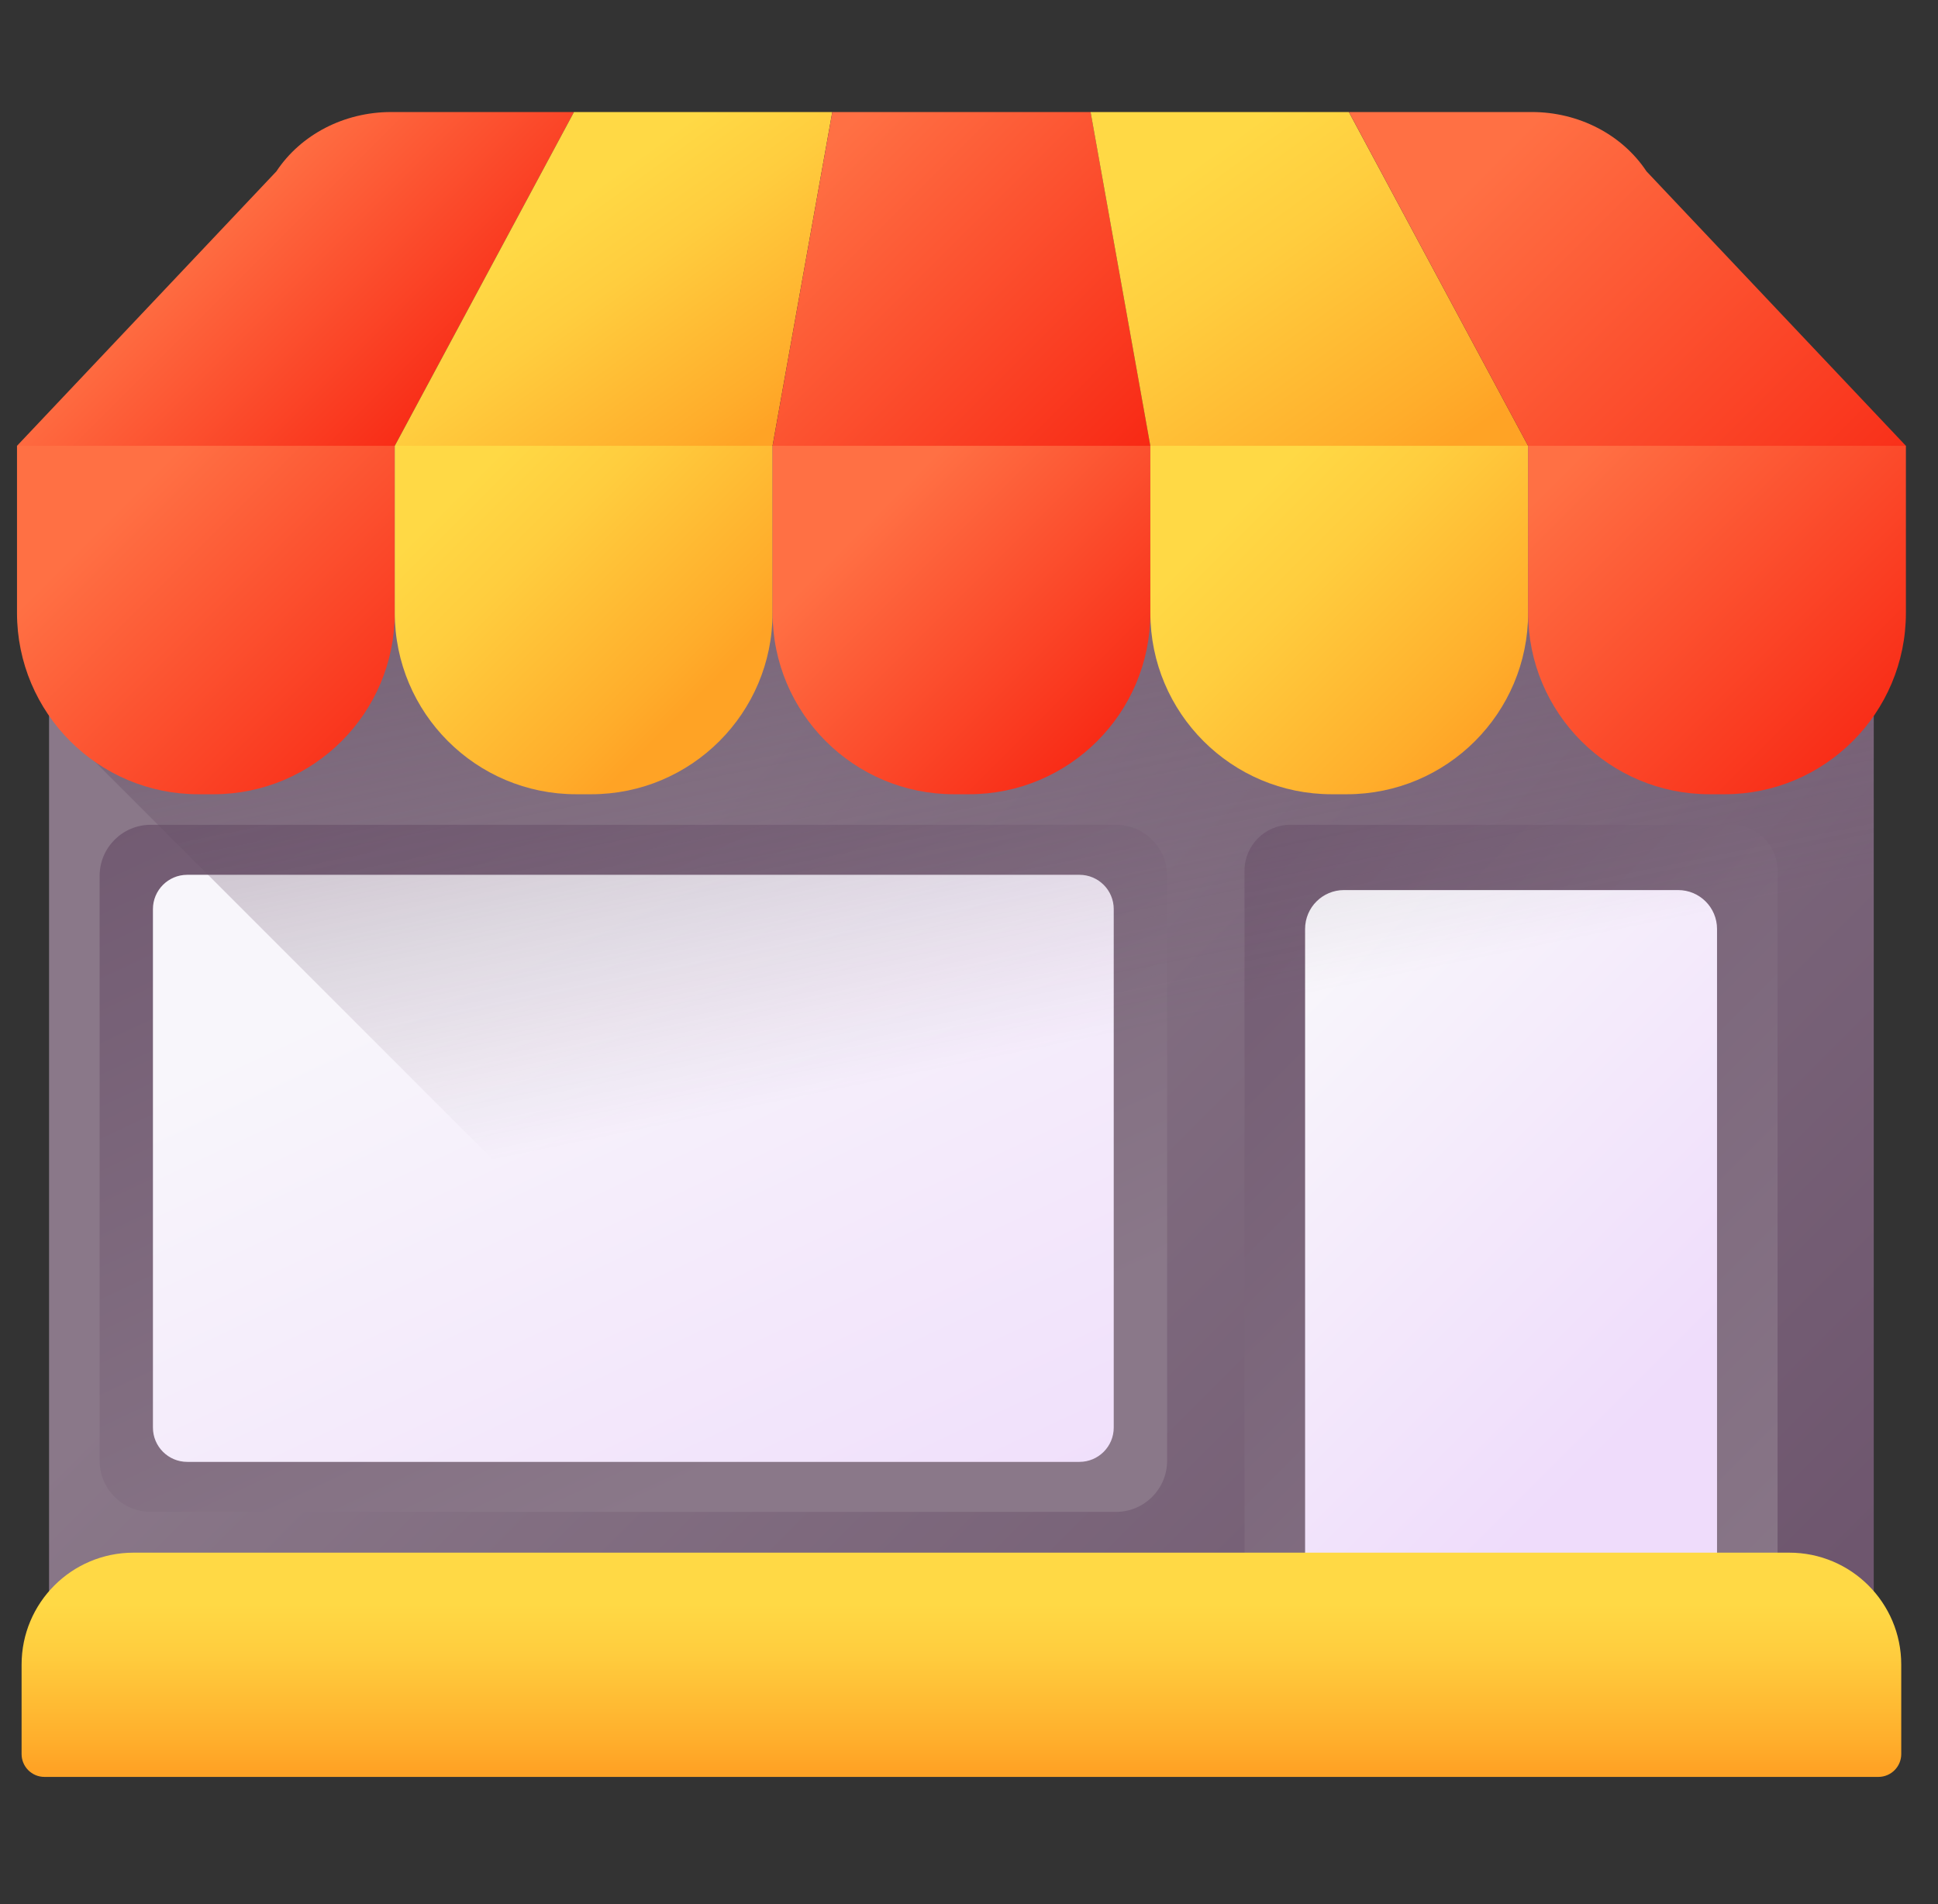 <svg width="57" height="56" viewBox="0 0 57 56" fill="none" xmlns="http://www.w3.org/2000/svg">
<rect x="0" y="0" width="57" height="56" fill="#333333" stroke="none"/>
<g clip-path="url(#clip0_372_976)">
<path d="M1.443 13.112H55.11V50.231H1.443V13.112Z" fill="url(#paint0_linear_372_976)"/>
<path d="M52.281 50.231H36.603V25.609C36.603 24.862 37.209 24.257 37.956 24.257H50.929C51.675 24.257 52.281 24.862 52.281 25.609V50.231H52.281Z" fill="url(#paint1_linear_372_976)"/>
<path d="M50.501 50.231H38.385V27.321C38.385 26.689 38.897 26.177 39.529 26.177H49.357C49.989 26.177 50.501 26.689 50.501 27.321V50.231Z" fill="url(#paint2_linear_372_976)"/>
<path d="M4.434 24.257H32.822C33.653 24.257 34.327 24.93 34.327 25.761V42.96C34.327 43.791 33.653 44.465 32.822 44.465H4.434C3.603 44.465 2.93 43.791 2.93 42.96V25.761C2.93 24.93 3.603 24.257 4.434 24.257Z" fill="url(#paint3_linear_372_976)"/>
<path d="M31.748 42.994H5.507C4.95 42.994 4.498 42.542 4.498 41.985V26.737C4.498 26.18 4.95 25.728 5.507 25.728H31.748C32.305 25.728 32.757 26.18 32.757 26.737V41.985C32.757 42.542 32.305 42.994 31.748 42.994Z" fill="url(#paint4_linear_372_976)"/>
<path d="M55.111 13.112V50.231H30.621L1.443 21.053V13.112H55.111Z" fill="url(#paint5_linear_372_976)"/>
<path d="M6.276 23.359H5.835C2.889 23.359 0.5 20.97 0.5 18.023V13.111L6.017 12.894L11.611 13.111V18.023C11.611 20.97 9.222 23.359 6.276 23.359Z" fill="url(#paint6_linear_372_976)"/>
<path d="M17.387 23.359H16.947C14 23.359 11.611 20.97 11.611 18.023V13.111L17.044 12.676L22.722 13.111V18.023C22.722 20.97 20.334 23.359 17.387 23.359Z" fill="url(#paint7_linear_372_976)"/>
<path d="M28.499 23.359H28.058C25.111 23.359 22.723 20.97 22.723 18.023V13.111L28.257 12.676L33.834 13.111V18.023C33.834 20.97 31.445 23.359 28.499 23.359Z" fill="url(#paint8_linear_372_976)"/>
<path d="M39.61 23.359H39.169C36.223 23.359 33.834 20.97 33.834 18.023V13.111L39.31 12.676L44.945 13.111V18.023C44.945 20.97 42.556 23.359 39.61 23.359Z" fill="url(#paint9_linear_372_976)"/>
<path d="M50.721 23.359H50.281C47.334 23.359 44.945 20.97 44.945 18.023V13.111L50.47 12.676L56.056 13.111V18.023C56.056 20.97 53.668 23.359 50.721 23.359Z" fill="url(#paint10_linear_372_976)"/>
<path d="M16.882 3.295H11.502C10.124 3.295 8.847 3.956 8.129 5.04L0.5 13.112H11.611L16.882 3.295Z" fill="url(#paint11_linear_372_976)"/>
<path d="M24.479 3.295H16.882L11.611 13.112H22.722L24.479 3.295Z" fill="url(#paint12_linear_372_976)"/>
<path d="M32.077 3.295H24.48L22.723 13.112H33.834L32.077 3.295Z" fill="url(#paint13_linear_372_976)"/>
<path d="M39.673 3.295H32.076L33.833 13.112H44.944L39.673 3.295Z" fill="url(#paint14_linear_372_976)"/>
<path d="M45.054 3.295H39.674L44.944 13.112H56.056L48.427 5.04C47.709 3.956 46.431 3.295 45.054 3.295Z" fill="url(#paint15_linear_372_976)"/>
<path d="M55.246 52.259H1.307C0.936 52.259 0.635 51.958 0.635 51.587V48.956C0.635 47.138 2.109 45.664 3.927 45.664H52.627C54.445 45.664 55.919 47.138 55.919 48.956V51.587C55.919 51.958 55.618 52.259 55.246 52.259Z" fill="url(#paint16_linear_372_976)"/>
</g>
<defs>
<linearGradient id="paint0_linear_372_976" x1="20.486" y1="23.881" x2="48.478" y2="51.873" gradientUnits="userSpaceOnUse">
<stop stop-color="#8A7889"/>
<stop offset="1" stop-color="#6E566E"/>
</linearGradient>
<linearGradient id="paint1_linear_372_976" x1="54.463" y1="47.661" x2="29.588" y2="22.786" gradientUnits="userSpaceOnUse">
<stop stop-color="#8A7889"/>
<stop offset="1" stop-color="#6E566E"/>
</linearGradient>
<linearGradient id="paint2_linear_372_976" x1="36.461" y1="30.557" x2="47.988" y2="42.084" gradientUnits="userSpaceOnUse">
<stop stop-color="#F8F6FB"/>
<stop offset="1" stop-color="#EFDCFB"/>
</linearGradient>
<linearGradient id="paint3_linear_372_976" x1="22.532" y1="42.685" x2="10.22" y2="16.433" gradientUnits="userSpaceOnUse">
<stop stop-color="#8A7889"/>
<stop offset="1" stop-color="#6E566E"/>
</linearGradient>
<linearGradient id="paint4_linear_372_976" x1="15.191" y1="27.034" x2="26.029" y2="50.142" gradientUnits="userSpaceOnUse">
<stop stop-color="#F8F6FB"/>
<stop offset="1" stop-color="#EFDCFB"/>
</linearGradient>
<linearGradient id="paint5_linear_372_976" x1="31.077" y1="30.774" x2="23.898" y2="-4.333" gradientUnits="userSpaceOnUse">
<stop stop-color="#6E566E" stop-opacity="0"/>
<stop offset="0.779" stop-color="#5C485D" stop-opacity="0.779"/>
<stop offset="1" stop-color="#564357"/>
</linearGradient>
<linearGradient id="paint6_linear_372_976" x1="3.904" y1="14.521" x2="12.119" y2="22.736" gradientUnits="userSpaceOnUse">
<stop stop-color="#FF7044"/>
<stop offset="1" stop-color="#F82814"/>
</linearGradient>
<linearGradient id="paint7_linear_372_976" x1="14.23" y1="13.736" x2="20.77" y2="20.276" gradientUnits="userSpaceOnUse">
<stop stop-color="#FFD945"/>
<stop offset="0.304" stop-color="#FFCD3E"/>
<stop offset="0.856" stop-color="#FFAD2B"/>
<stop offset="1" stop-color="#FFA325"/>
</linearGradient>
<linearGradient id="paint8_linear_372_976" x1="26.232" y1="14.626" x2="33.171" y2="21.565" gradientUnits="userSpaceOnUse">
<stop stop-color="#FF7044"/>
<stop offset="1" stop-color="#F82814"/>
</linearGradient>
<linearGradient id="paint9_linear_372_976" x1="37.029" y1="14.312" x2="44.032" y2="21.315" gradientUnits="userSpaceOnUse">
<stop stop-color="#FFD945"/>
<stop offset="0.304" stop-color="#FFCD3E"/>
<stop offset="0.856" stop-color="#FFAD2B"/>
<stop offset="1" stop-color="#FFA325"/>
</linearGradient>
<linearGradient id="paint10_linear_372_976" x1="46.831" y1="13.003" x2="55.742" y2="21.913" gradientUnits="userSpaceOnUse">
<stop stop-color="#FF7044"/>
<stop offset="1" stop-color="#F82814"/>
</linearGradient>
<linearGradient id="paint11_linear_372_976" x1="6.461" y1="5.974" x2="13.003" y2="12.516" gradientUnits="userSpaceOnUse">
<stop stop-color="#FF7044"/>
<stop offset="1" stop-color="#F82814"/>
</linearGradient>
<linearGradient id="paint12_linear_372_976" x1="16.578" y1="6.169" x2="21.675" y2="13.238" gradientUnits="userSpaceOnUse">
<stop stop-color="#FFD945"/>
<stop offset="0.304" stop-color="#FFCD3E"/>
<stop offset="0.856" stop-color="#FFAD2B"/>
<stop offset="1" stop-color="#FFA325"/>
</linearGradient>
<linearGradient id="paint13_linear_372_976" x1="23.918" y1="4.722" x2="33.16" y2="13.964" gradientUnits="userSpaceOnUse">
<stop stop-color="#FF7044"/>
<stop offset="1" stop-color="#F82814"/>
</linearGradient>
<linearGradient id="paint14_linear_372_976" x1="34.603" y1="5.211" x2="41.108" y2="14.265" gradientUnits="userSpaceOnUse">
<stop stop-color="#FFD945"/>
<stop offset="0.304" stop-color="#FFCD3E"/>
<stop offset="0.856" stop-color="#FFAD2B"/>
<stop offset="1" stop-color="#FFA325"/>
</linearGradient>
<linearGradient id="paint15_linear_372_976" x1="43.161" y1="5.5" x2="54.713" y2="17.051" gradientUnits="userSpaceOnUse">
<stop stop-color="#FF7044"/>
<stop offset="1" stop-color="#F82814"/>
</linearGradient>
<linearGradient id="paint16_linear_372_976" x1="28.277" y1="47.151" x2="28.277" y2="51.993" gradientUnits="userSpaceOnUse">
<stop stop-color="#FFD945"/>
<stop offset="0.304" stop-color="#FFCD3E"/>
<stop offset="0.856" stop-color="#FFAD2B"/>
<stop offset="1" stop-color="#FFA325"/>
</linearGradient>
<clipPath id="clip0_372_976">
<rect width="55.556" height="55.556" fill="white" transform="translate(0.5)"/>
</clipPath>
</defs>
</svg>
